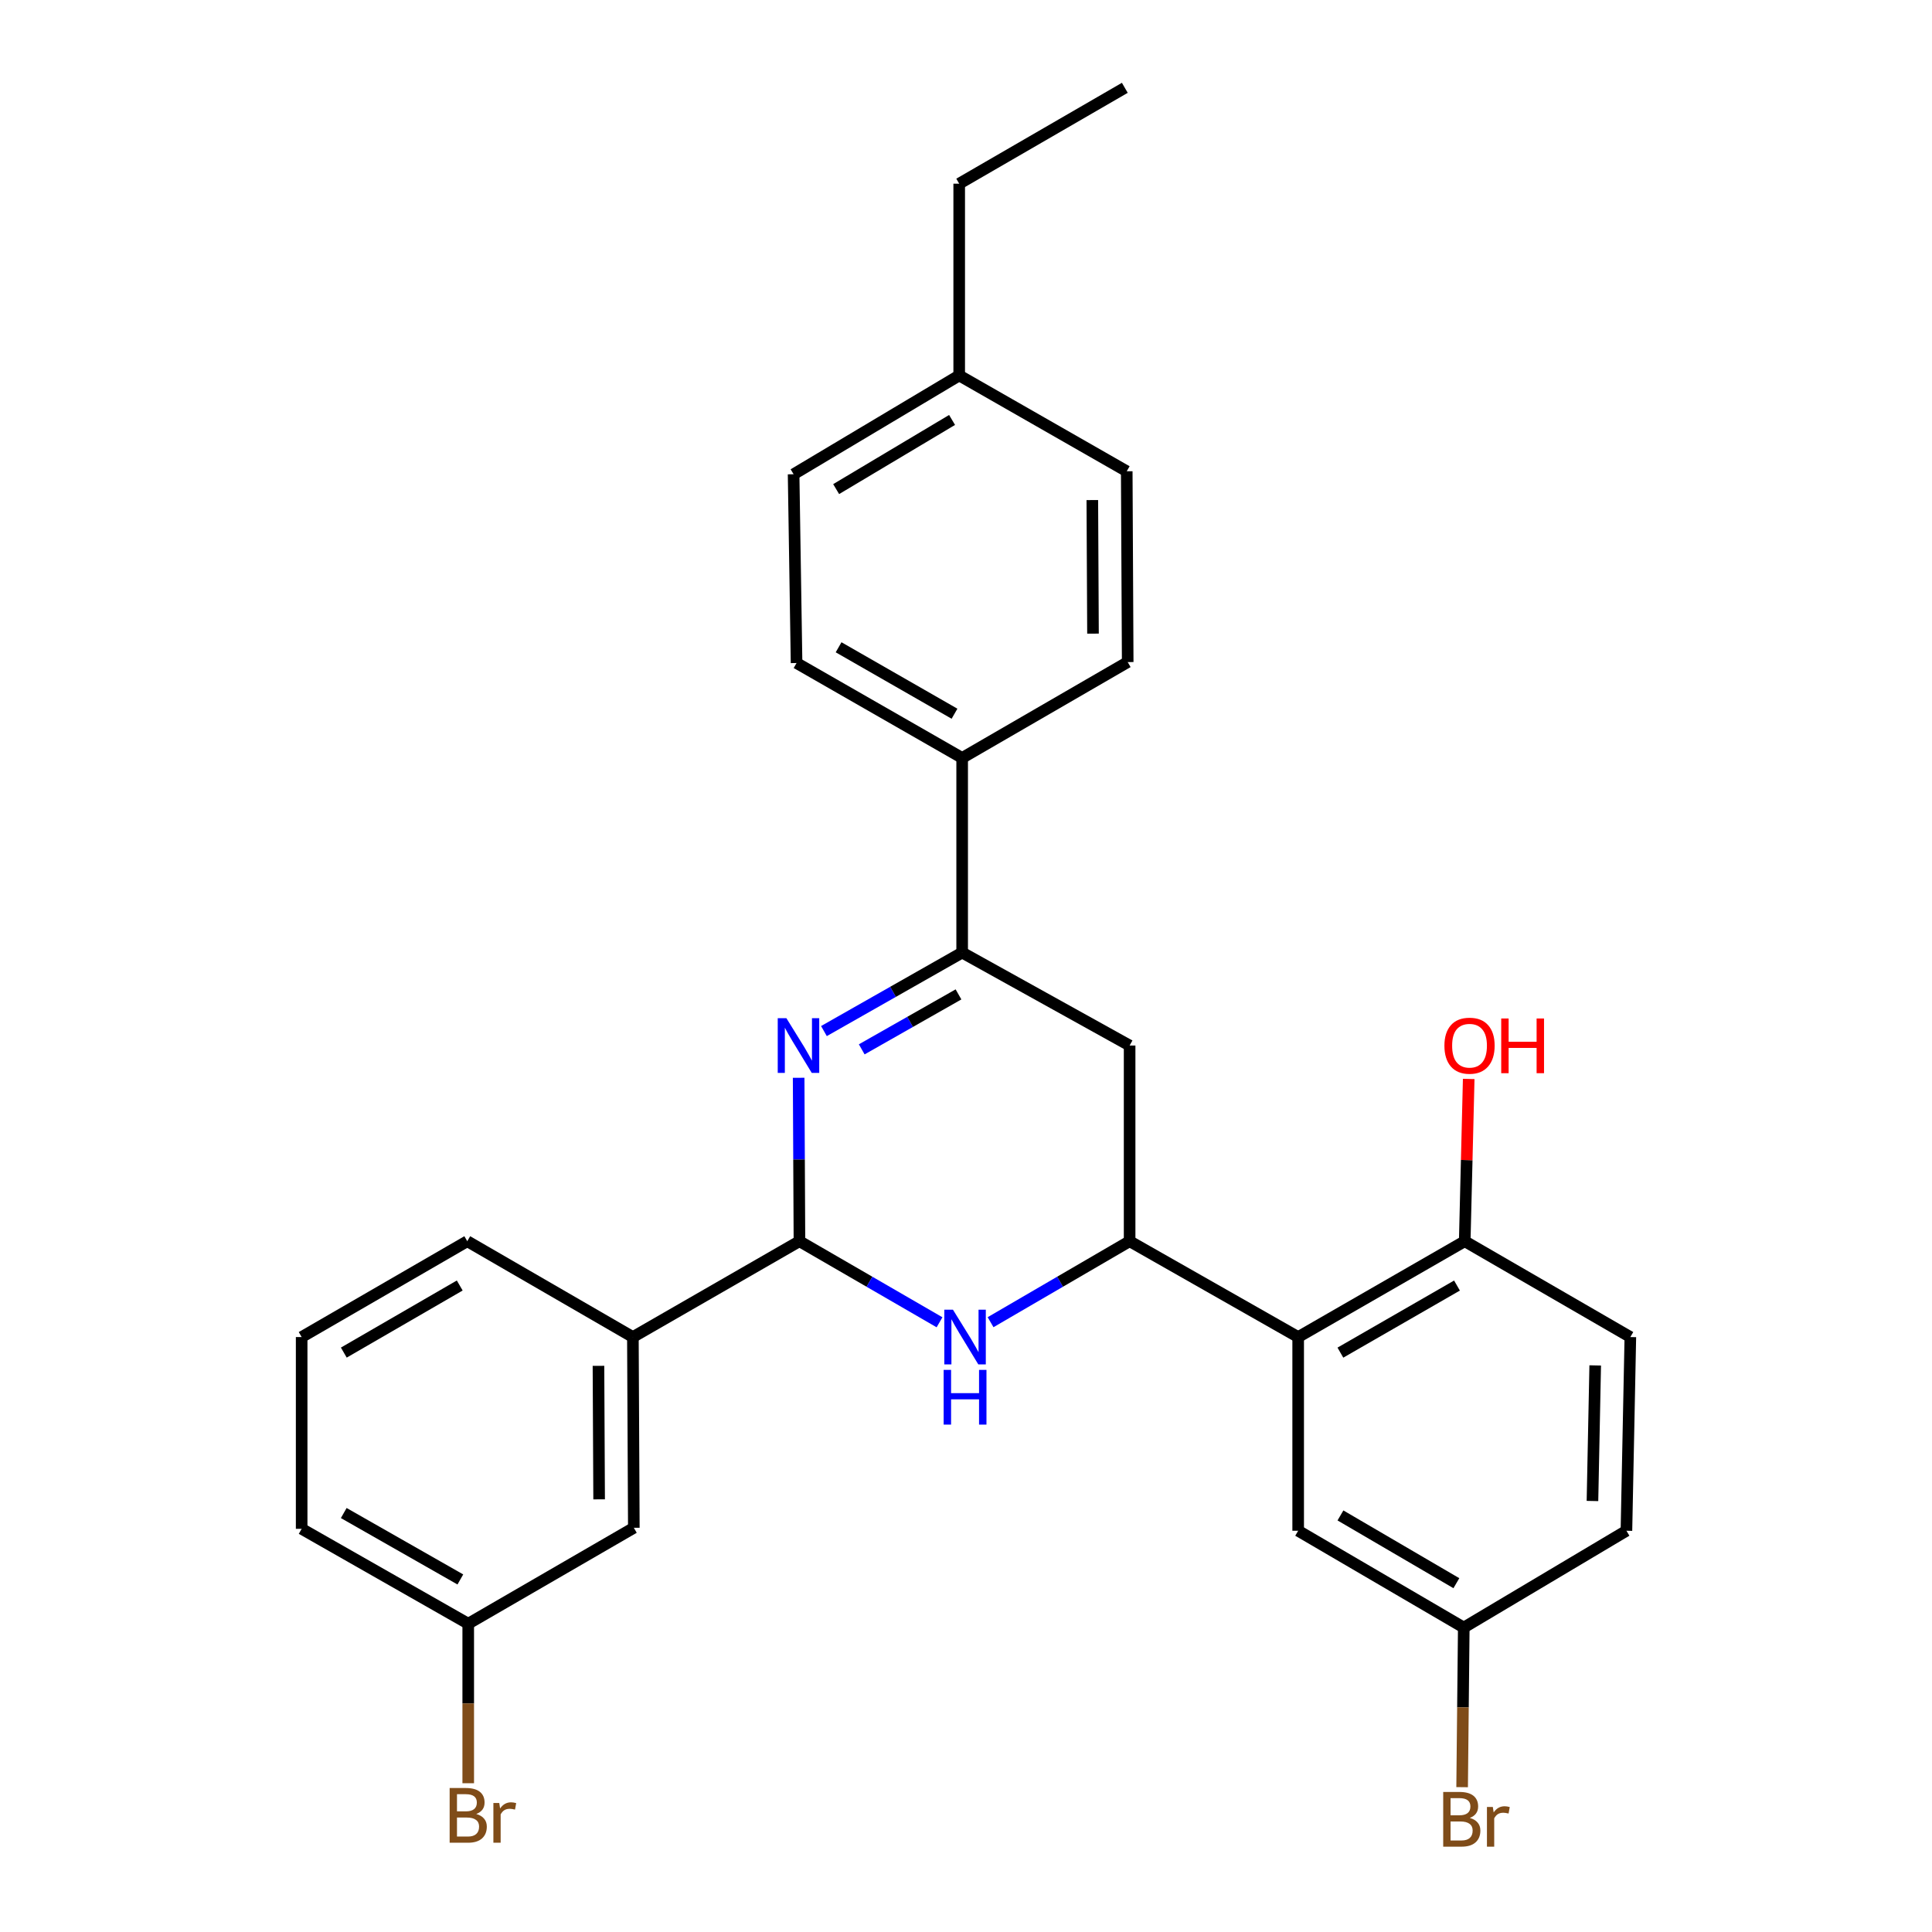 <?xml version='1.0' encoding='iso-8859-1'?>
<svg version='1.1' baseProfile='full'
              xmlns='http://www.w3.org/2000/svg'
                      xmlns:rdkit='http://www.rdkit.org/xml'
                      xmlns:xlink='http://www.w3.org/1999/xlink'
                  xml:space='preserve'
width='1000px' height='1000px' viewBox='0 0 1000 1000'>
<!-- END OF HEADER -->
<rect style='opacity:1.0;fill:#FFFFFF;stroke:none' width='1000' height='1000' x='0' y='0'> </rect>
<path class='bond-0' d='M 413.376,557.859 L 413.583,600.155' style='fill:none;fill-rule:evenodd;stroke:#0000FF;stroke-width:6px;stroke-linecap:butt;stroke-linejoin:miter;stroke-opacity:1' />
<path class='bond-0' d='M 413.583,600.155 L 413.791,642.451' style='fill:none;fill-rule:evenodd;stroke:#000000;stroke-width:6px;stroke-linecap:butt;stroke-linejoin:miter;stroke-opacity:1' />
<path class='bond-3' d='M 426.469,533.683 L 462.241,513.366' style='fill:none;fill-rule:evenodd;stroke:#0000FF;stroke-width:6px;stroke-linecap:butt;stroke-linejoin:miter;stroke-opacity:1' />
<path class='bond-3' d='M 462.241,513.366 L 498.012,493.048' style='fill:none;fill-rule:evenodd;stroke:#000000;stroke-width:6px;stroke-linecap:butt;stroke-linejoin:miter;stroke-opacity:1' />
<path class='bond-3' d='M 446.035,543.142 L 471.075,528.92' style='fill:none;fill-rule:evenodd;stroke:#0000FF;stroke-width:6px;stroke-linecap:butt;stroke-linejoin:miter;stroke-opacity:1' />
<path class='bond-3' d='M 471.075,528.92 L 496.115,514.697' style='fill:none;fill-rule:evenodd;stroke:#000000;stroke-width:6px;stroke-linecap:butt;stroke-linejoin:miter;stroke-opacity:1' />
<path class='bond-1' d='M 413.791,642.451 L 450.044,663.432' style='fill:none;fill-rule:evenodd;stroke:#000000;stroke-width:6px;stroke-linecap:butt;stroke-linejoin:miter;stroke-opacity:1' />
<path class='bond-1' d='M 450.044,663.432 L 486.297,684.412' style='fill:none;fill-rule:evenodd;stroke:#0000FF;stroke-width:6px;stroke-linecap:butt;stroke-linejoin:miter;stroke-opacity:1' />
<path class='bond-6' d='M 413.791,642.451 L 327.581,692.06' style='fill:none;fill-rule:evenodd;stroke:#000000;stroke-width:6px;stroke-linecap:butt;stroke-linejoin:miter;stroke-opacity:1' />
<path class='bond-28' d='M 512.717,684.37 L 548.703,663.411' style='fill:none;fill-rule:evenodd;stroke:#0000FF;stroke-width:6px;stroke-linecap:butt;stroke-linejoin:miter;stroke-opacity:1' />
<path class='bond-28' d='M 548.703,663.411 L 584.689,642.451' style='fill:none;fill-rule:evenodd;stroke:#000000;stroke-width:6px;stroke-linecap:butt;stroke-linejoin:miter;stroke-opacity:1' />
<path class='bond-2' d='M 584.689,642.451 L 584.689,541.166' style='fill:none;fill-rule:evenodd;stroke:#000000;stroke-width:6px;stroke-linecap:butt;stroke-linejoin:miter;stroke-opacity:1' />
<path class='bond-4' d='M 584.689,642.451 L 671.932,692.06' style='fill:none;fill-rule:evenodd;stroke:#000000;stroke-width:6px;stroke-linecap:butt;stroke-linejoin:miter;stroke-opacity:1' />
<path class='bond-5' d='M 498.012,493.048 L 584.689,541.166' style='fill:none;fill-rule:evenodd;stroke:#000000;stroke-width:6px;stroke-linecap:butt;stroke-linejoin:miter;stroke-opacity:1' />
<path class='bond-7' d='M 498.012,493.048 L 498.012,392.31' style='fill:none;fill-rule:evenodd;stroke:#000000;stroke-width:6px;stroke-linecap:butt;stroke-linejoin:miter;stroke-opacity:1' />
<path class='bond-8' d='M 671.932,692.06 L 758.141,642.451' style='fill:none;fill-rule:evenodd;stroke:#000000;stroke-width:6px;stroke-linecap:butt;stroke-linejoin:miter;stroke-opacity:1' />
<path class='bond-8' d='M 693.785,700.123 L 754.132,665.397' style='fill:none;fill-rule:evenodd;stroke:#000000;stroke-width:6px;stroke-linecap:butt;stroke-linejoin:miter;stroke-opacity:1' />
<path class='bond-9' d='M 671.932,692.06 L 671.932,792.312' style='fill:none;fill-rule:evenodd;stroke:#000000;stroke-width:6px;stroke-linecap:butt;stroke-linejoin:miter;stroke-opacity:1' />
<path class='bond-10' d='M 327.581,692.06 L 328.068,790.781' style='fill:none;fill-rule:evenodd;stroke:#000000;stroke-width:6px;stroke-linecap:butt;stroke-linejoin:miter;stroke-opacity:1' />
<path class='bond-10' d='M 309.766,706.957 L 310.107,776.061' style='fill:none;fill-rule:evenodd;stroke:#000000;stroke-width:6px;stroke-linecap:butt;stroke-linejoin:miter;stroke-opacity:1' />
<path class='bond-23' d='M 327.581,692.06 L 241.859,642.451' style='fill:none;fill-rule:evenodd;stroke:#000000;stroke-width:6px;stroke-linecap:butt;stroke-linejoin:miter;stroke-opacity:1' />
<path class='bond-11' d='M 498.012,392.31 L 412.3,343.178' style='fill:none;fill-rule:evenodd;stroke:#000000;stroke-width:6px;stroke-linecap:butt;stroke-linejoin:miter;stroke-opacity:1' />
<path class='bond-11' d='M 494.051,369.421 L 434.053,335.029' style='fill:none;fill-rule:evenodd;stroke:#000000;stroke-width:6px;stroke-linecap:butt;stroke-linejoin:miter;stroke-opacity:1' />
<path class='bond-12' d='M 498.012,392.31 L 583.695,342.691' style='fill:none;fill-rule:evenodd;stroke:#000000;stroke-width:6px;stroke-linecap:butt;stroke-linejoin:miter;stroke-opacity:1' />
<path class='bond-13' d='M 758.141,642.451 L 843.864,692.06' style='fill:none;fill-rule:evenodd;stroke:#000000;stroke-width:6px;stroke-linecap:butt;stroke-linejoin:miter;stroke-opacity:1' />
<path class='bond-19' d='M 758.141,642.451 L 759.172,600.455' style='fill:none;fill-rule:evenodd;stroke:#000000;stroke-width:6px;stroke-linecap:butt;stroke-linejoin:miter;stroke-opacity:1' />
<path class='bond-19' d='M 759.172,600.455 L 760.202,558.459' style='fill:none;fill-rule:evenodd;stroke:#FF0000;stroke-width:6px;stroke-linecap:butt;stroke-linejoin:miter;stroke-opacity:1' />
<path class='bond-14' d='M 671.932,792.312 L 757.645,842.418' style='fill:none;fill-rule:evenodd;stroke:#000000;stroke-width:6px;stroke-linecap:butt;stroke-linejoin:miter;stroke-opacity:1' />
<path class='bond-14' d='M 693.816,784.385 L 753.815,819.459' style='fill:none;fill-rule:evenodd;stroke:#000000;stroke-width:6px;stroke-linecap:butt;stroke-linejoin:miter;stroke-opacity:1' />
<path class='bond-15' d='M 328.068,790.781 L 242.355,840.43' style='fill:none;fill-rule:evenodd;stroke:#000000;stroke-width:6px;stroke-linecap:butt;stroke-linejoin:miter;stroke-opacity:1' />
<path class='bond-17' d='M 412.3,343.178 L 410.769,245.47' style='fill:none;fill-rule:evenodd;stroke:#000000;stroke-width:6px;stroke-linecap:butt;stroke-linejoin:miter;stroke-opacity:1' />
<path class='bond-18' d='M 583.695,342.691 L 583.198,243.93' style='fill:none;fill-rule:evenodd;stroke:#000000;stroke-width:6px;stroke-linecap:butt;stroke-linejoin:miter;stroke-opacity:1' />
<path class='bond-18' d='M 565.733,327.967 L 565.385,258.834' style='fill:none;fill-rule:evenodd;stroke:#000000;stroke-width:6px;stroke-linecap:butt;stroke-linejoin:miter;stroke-opacity:1' />
<path class='bond-31' d='M 843.864,692.06 L 841.837,792.312' style='fill:none;fill-rule:evenodd;stroke:#000000;stroke-width:6px;stroke-linecap:butt;stroke-linejoin:miter;stroke-opacity:1' />
<path class='bond-31' d='M 825.676,706.736 L 824.257,776.912' style='fill:none;fill-rule:evenodd;stroke:#000000;stroke-width:6px;stroke-linecap:butt;stroke-linejoin:miter;stroke-opacity:1' />
<path class='bond-16' d='M 757.645,842.418 L 841.837,792.312' style='fill:none;fill-rule:evenodd;stroke:#000000;stroke-width:6px;stroke-linecap:butt;stroke-linejoin:miter;stroke-opacity:1' />
<path class='bond-20' d='M 757.645,842.418 L 757.219,883.726' style='fill:none;fill-rule:evenodd;stroke:#000000;stroke-width:6px;stroke-linecap:butt;stroke-linejoin:miter;stroke-opacity:1' />
<path class='bond-20' d='M 757.219,883.726 L 756.793,925.034' style='fill:none;fill-rule:evenodd;stroke:#7F4C19;stroke-width:6px;stroke-linecap:butt;stroke-linejoin:miter;stroke-opacity:1' />
<path class='bond-22' d='M 242.355,840.43 L 242.355,881.714' style='fill:none;fill-rule:evenodd;stroke:#000000;stroke-width:6px;stroke-linecap:butt;stroke-linejoin:miter;stroke-opacity:1' />
<path class='bond-22' d='M 242.355,881.714 L 242.355,922.998' style='fill:none;fill-rule:evenodd;stroke:#7F4C19;stroke-width:6px;stroke-linecap:butt;stroke-linejoin:miter;stroke-opacity:1' />
<path class='bond-30' d='M 242.355,840.43 L 156.136,791.318' style='fill:none;fill-rule:evenodd;stroke:#000000;stroke-width:6px;stroke-linecap:butt;stroke-linejoin:miter;stroke-opacity:1' />
<path class='bond-30' d='M 238.276,817.52 L 177.923,783.142' style='fill:none;fill-rule:evenodd;stroke:#000000;stroke-width:6px;stroke-linecap:butt;stroke-linejoin:miter;stroke-opacity:1' />
<path class='bond-29' d='M 410.769,245.47 L 496.482,194.331' style='fill:none;fill-rule:evenodd;stroke:#000000;stroke-width:6px;stroke-linecap:butt;stroke-linejoin:miter;stroke-opacity:1' />
<path class='bond-29' d='M 432.792,253.161 L 492.79,217.363' style='fill:none;fill-rule:evenodd;stroke:#000000;stroke-width:6px;stroke-linecap:butt;stroke-linejoin:miter;stroke-opacity:1' />
<path class='bond-21' d='M 583.198,243.93 L 496.482,194.331' style='fill:none;fill-rule:evenodd;stroke:#000000;stroke-width:6px;stroke-linecap:butt;stroke-linejoin:miter;stroke-opacity:1' />
<path class='bond-26' d='M 496.482,194.331 L 496.482,95.073' style='fill:none;fill-rule:evenodd;stroke:#000000;stroke-width:6px;stroke-linecap:butt;stroke-linejoin:miter;stroke-opacity:1' />
<path class='bond-24' d='M 241.859,642.451 L 156.136,692.06' style='fill:none;fill-rule:evenodd;stroke:#000000;stroke-width:6px;stroke-linecap:butt;stroke-linejoin:miter;stroke-opacity:1' />
<path class='bond-24' d='M 237.96,665.375 L 177.954,700.101' style='fill:none;fill-rule:evenodd;stroke:#000000;stroke-width:6px;stroke-linecap:butt;stroke-linejoin:miter;stroke-opacity:1' />
<path class='bond-25' d='M 156.136,692.06 L 156.136,791.318' style='fill:none;fill-rule:evenodd;stroke:#000000;stroke-width:6px;stroke-linecap:butt;stroke-linejoin:miter;stroke-opacity:1' />
<path class='bond-27' d='M 496.482,95.073 L 582.205,45.455' style='fill:none;fill-rule:evenodd;stroke:#000000;stroke-width:6px;stroke-linecap:butt;stroke-linejoin:miter;stroke-opacity:1' />
<path  class='atom-0' d='M 407.034 527.006
L 416.314 542.006
Q 417.234 543.486, 418.714 546.166
Q 420.194 548.846, 420.274 549.006
L 420.274 527.006
L 424.034 527.006
L 424.034 555.326
L 420.154 555.326
L 410.194 538.926
Q 409.034 537.006, 407.794 534.806
Q 406.594 532.606, 406.234 531.926
L 406.234 555.326
L 402.554 555.326
L 402.554 527.006
L 407.034 527.006
' fill='#0000FF'/>
<path  class='atom-2' d='M 493.253 677.9
L 502.533 692.9
Q 503.453 694.38, 504.933 697.06
Q 506.413 699.74, 506.493 699.9
L 506.493 677.9
L 510.253 677.9
L 510.253 706.22
L 506.373 706.22
L 496.413 689.82
Q 495.253 687.9, 494.013 685.7
Q 492.813 683.5, 492.453 682.82
L 492.453 706.22
L 488.773 706.22
L 488.773 677.9
L 493.253 677.9
' fill='#0000FF'/>
<path  class='atom-2' d='M 488.433 709.052
L 492.273 709.052
L 492.273 721.092
L 506.753 721.092
L 506.753 709.052
L 510.593 709.052
L 510.593 737.372
L 506.753 737.372
L 506.753 724.292
L 492.273 724.292
L 492.273 737.372
L 488.433 737.372
L 488.433 709.052
' fill='#0000FF'/>
<path  class='atom-20' d='M 747.626 541.246
Q 747.626 534.446, 750.986 530.646
Q 754.346 526.846, 760.626 526.846
Q 766.906 526.846, 770.266 530.646
Q 773.626 534.446, 773.626 541.246
Q 773.626 548.126, 770.226 552.046
Q 766.826 555.926, 760.626 555.926
Q 754.386 555.926, 750.986 552.046
Q 747.626 548.166, 747.626 541.246
M 760.626 552.726
Q 764.946 552.726, 767.266 549.846
Q 769.626 546.926, 769.626 541.246
Q 769.626 535.686, 767.266 532.886
Q 764.946 530.046, 760.626 530.046
Q 756.306 530.046, 753.946 532.846
Q 751.626 535.646, 751.626 541.246
Q 751.626 546.966, 753.946 549.846
Q 756.306 552.726, 760.626 552.726
' fill='#FF0000'/>
<path  class='atom-20' d='M 777.026 527.166
L 780.866 527.166
L 780.866 539.206
L 795.346 539.206
L 795.346 527.166
L 799.186 527.166
L 799.186 555.486
L 795.346 555.486
L 795.346 542.406
L 780.866 542.406
L 780.866 555.486
L 777.026 555.486
L 777.026 527.166
' fill='#FF0000'/>
<path  class='atom-21' d='M 760.761 940.955
Q 763.481 941.715, 764.841 943.395
Q 766.241 945.035, 766.241 947.475
Q 766.241 951.395, 763.721 953.635
Q 761.241 955.835, 756.521 955.835
L 747.001 955.835
L 747.001 927.515
L 755.361 927.515
Q 760.201 927.515, 762.641 929.475
Q 765.081 931.435, 765.081 935.035
Q 765.081 939.315, 760.761 940.955
M 750.801 930.715
L 750.801 939.595
L 755.361 939.595
Q 758.161 939.595, 759.601 938.475
Q 761.081 937.315, 761.081 935.035
Q 761.081 930.715, 755.361 930.715
L 750.801 930.715
M 756.521 952.635
Q 759.281 952.635, 760.761 951.315
Q 762.241 949.995, 762.241 947.475
Q 762.241 945.155, 760.601 943.995
Q 759.001 942.795, 755.921 942.795
L 750.801 942.795
L 750.801 952.635
L 756.521 952.635
' fill='#7F4C19'/>
<path  class='atom-21' d='M 772.681 935.275
L 773.121 938.115
Q 775.281 934.915, 778.801 934.915
Q 779.921 934.915, 781.441 935.315
L 780.841 938.675
Q 779.121 938.275, 778.161 938.275
Q 776.481 938.275, 775.361 938.955
Q 774.281 939.595, 773.401 941.155
L 773.401 955.835
L 769.641 955.835
L 769.641 935.275
L 772.681 935.275
' fill='#7F4C19'/>
<path  class='atom-23' d='M 246.495 938.918
Q 249.215 939.678, 250.575 941.358
Q 251.975 942.998, 251.975 945.438
Q 251.975 949.358, 249.455 951.598
Q 246.975 953.798, 242.255 953.798
L 232.735 953.798
L 232.735 925.478
L 241.095 925.478
Q 245.935 925.478, 248.375 927.438
Q 250.815 929.398, 250.815 932.998
Q 250.815 937.278, 246.495 938.918
M 236.535 928.678
L 236.535 937.558
L 241.095 937.558
Q 243.895 937.558, 245.335 936.438
Q 246.815 935.278, 246.815 932.998
Q 246.815 928.678, 241.095 928.678
L 236.535 928.678
M 242.255 950.598
Q 245.015 950.598, 246.495 949.278
Q 247.975 947.958, 247.975 945.438
Q 247.975 943.118, 246.335 941.958
Q 244.735 940.758, 241.655 940.758
L 236.535 940.758
L 236.535 950.598
L 242.255 950.598
' fill='#7F4C19'/>
<path  class='atom-23' d='M 258.415 933.238
L 258.855 936.078
Q 261.015 932.878, 264.535 932.878
Q 265.655 932.878, 267.175 933.278
L 266.575 936.638
Q 264.855 936.238, 263.895 936.238
Q 262.215 936.238, 261.095 936.918
Q 260.015 937.558, 259.135 939.118
L 259.135 953.798
L 255.375 953.798
L 255.375 933.238
L 258.415 933.238
' fill='#7F4C19'/>
</svg>
